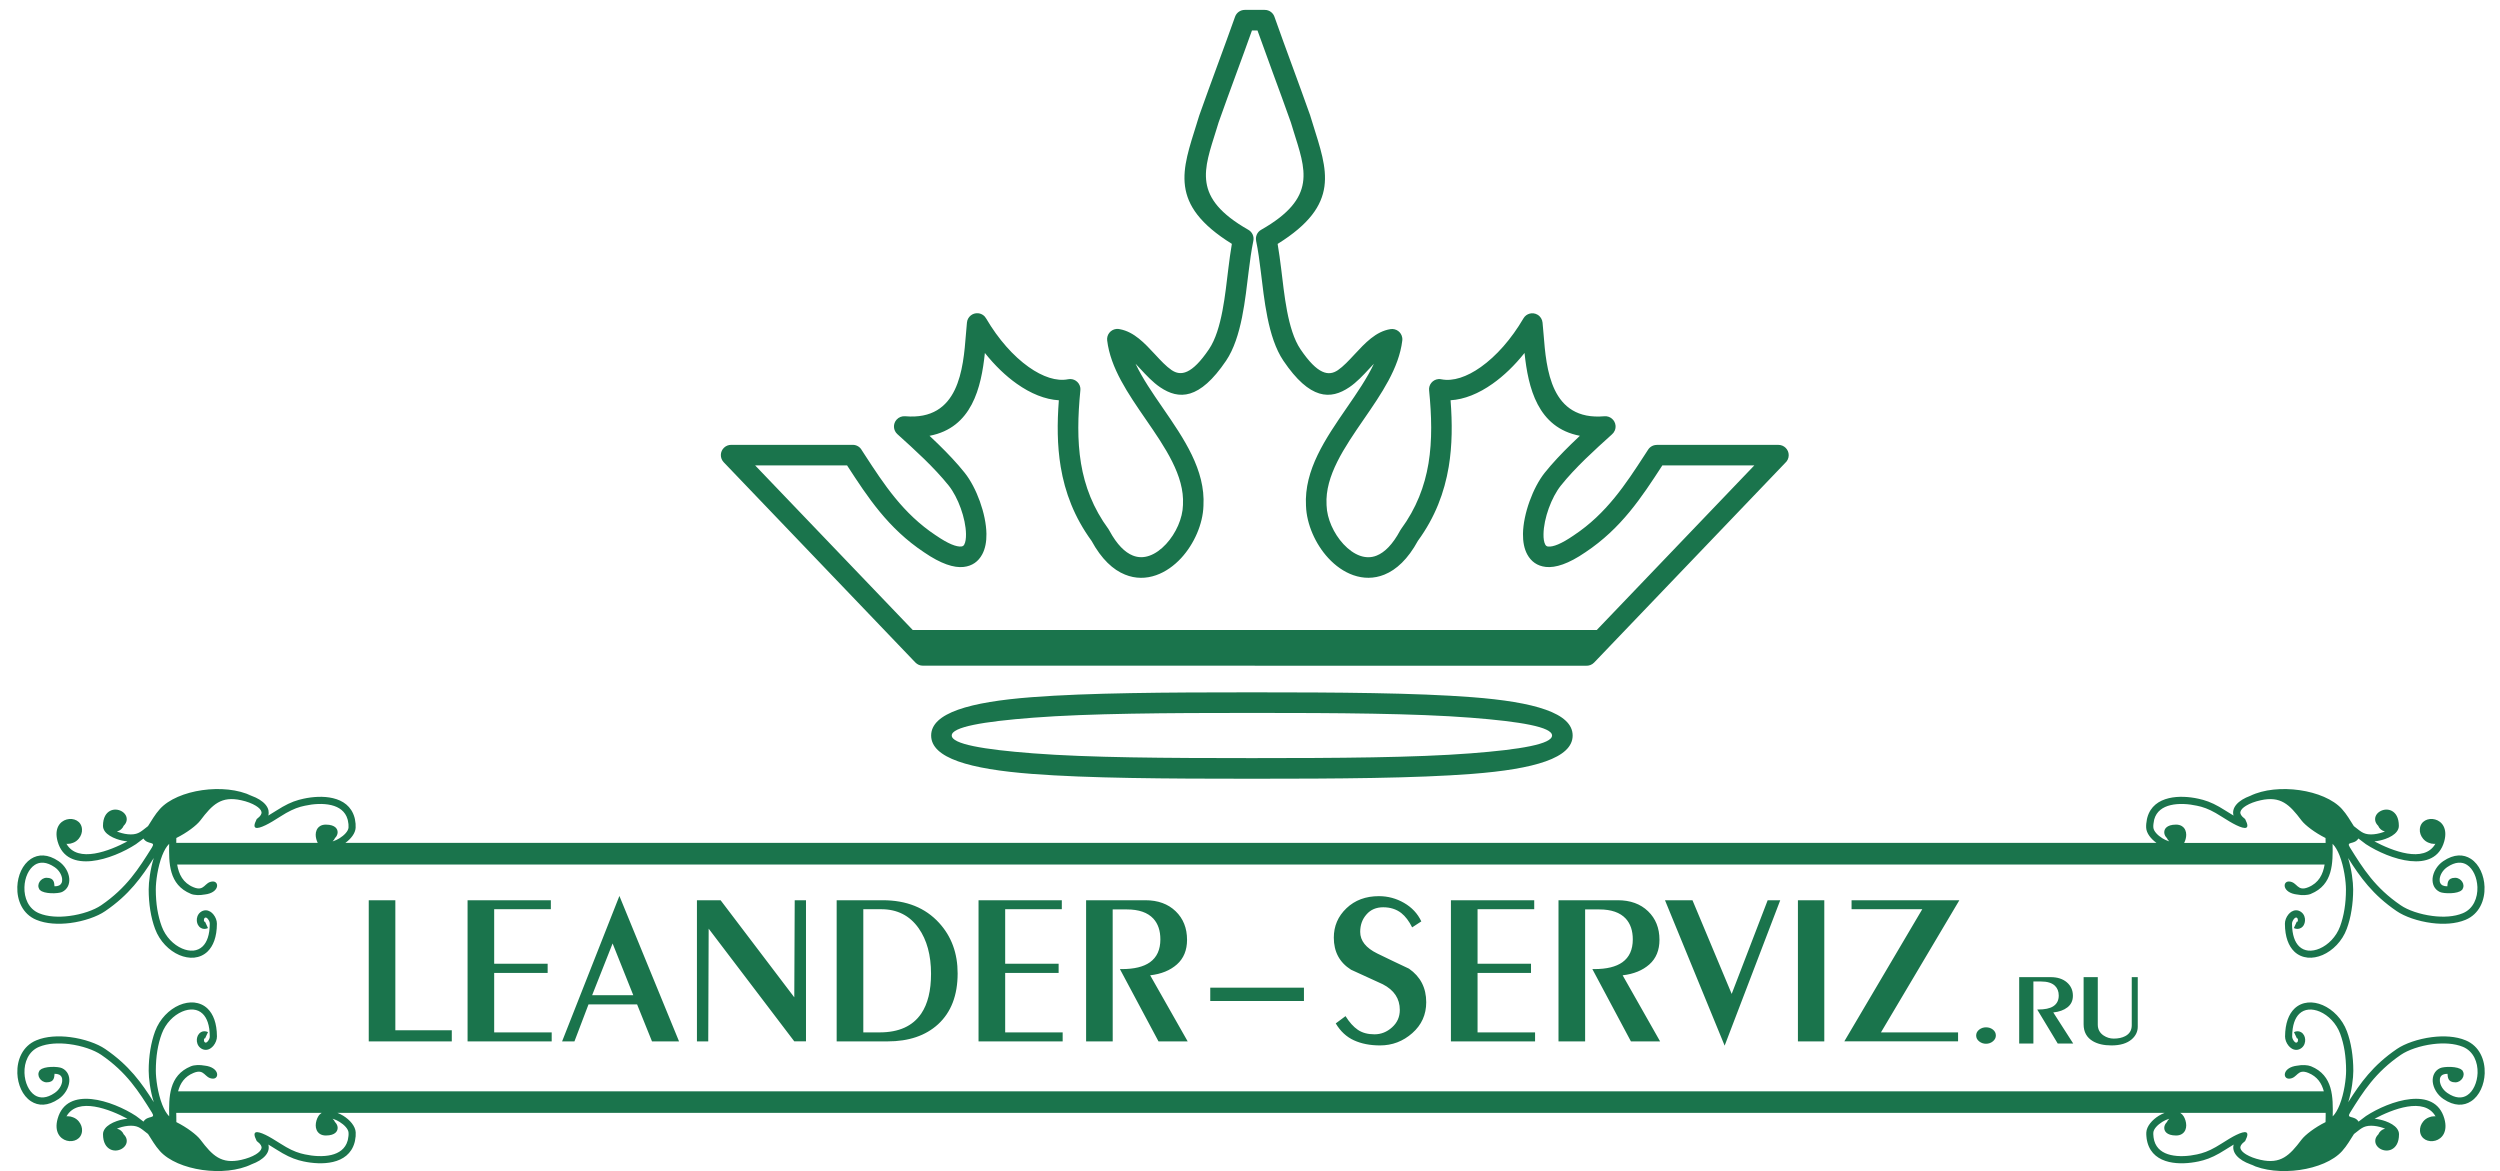 <?xml version="1.0" encoding="utf-8"?>
<!-- Generator: Adobe Illustrator 16.0.3, SVG Export Plug-In . SVG Version: 6.00 Build 0)  -->
<!DOCTYPE svg PUBLIC "-//W3C//DTD SVG 1.1//EN" "http://www.w3.org/Graphics/SVG/1.1/DTD/svg11.dtd">
<svg version="1.1" id="Layer_1" xmlns="http://www.w3.org/2000/svg" xmlns:xlink="http://www.w3.org/1999/xlink" x="0px" y="0px"
	 width="252.667px" height="118.357px" viewBox="0 0 252.667 118.357" enable-background="new 0 0 252.667 118.357"
	 xml:space="preserve">
<path fill="#1A744C" d="M24.954,80.278c0.161,0.047,0.317,0.098,0.466,0.151C25.263,80.364,25.108,80.315,24.954,80.278
	 M24.954,117.823c0.161-0.049,0.317-0.098,0.466-0.148C25.263,117.737,25.108,117.788,24.954,117.823z M227.905,80.278
	c-0.161,0.047-0.315,0.098-0.465,0.151C227.597,80.364,227.75,80.315,227.905,80.278z M227.905,117.823
	c-0.161-0.049-0.315-0.098-0.465-0.148C227.597,117.737,227.75,117.788,227.905,117.823z M220.746,85.19h14.297l-0.008-0.495
	c-1.067-0.53-2.055-1.281-2.431-1.777c-1.217-1.619-2.108-2.487-4.128-2.038c-0.582,0.127-1.09,0.32-1.467,0.55h-0.002
	c-0.325,0.198-0.533,0.413-0.577,0.625c-0.041,0.19,0.078,0.417,0.41,0.667l0.063,0.049l0.037,0.079
	c0.485,0.965,0.017,1.002-0.926,0.548c-0.396-0.188-0.958-0.529-1.505-0.879c-0.396-0.254-0.755-0.459-1.089-0.621
	c-0.331-0.157-0.644-0.276-0.948-0.362c-0.131-0.032-0.272-0.069-0.436-0.104c-0.836-0.183-1.829-0.259-2.664-0.059
	c-0.778,0.186-1.422,0.616-1.649,1.437c-0.012,0.038-0.02,0.084-0.027,0.134c-0.029,0.128-0.047,0.246-0.059,0.355h0.002
	c-0.015,0.117-0.017,0.231-0.008,0.328c0.02,0.366,0.424,0.793,0.918,1.098c0.196,0.121,0.404,0.219,0.607,0.281l0.084,0.029
	c-0.101-0.092-0.184-0.204-0.236-0.329c-0.051-0.05-0.092-0.101-0.128-0.151c-0.095-0.141-0.143-0.295-0.143-0.447v-0.002
	c0.003-0.174,0.064-0.335,0.202-0.469l0.003-0.002c0.183-0.175,0.501-0.295,0.987-0.295c0.24,0,0.434,0.058,0.587,0.15v0.004
	c0.166,0.1,0.278,0.238,0.348,0.403c0.063,0.149,0.093,0.309,0.093,0.468C220.955,84.654,220.866,84.962,220.746,85.19z
	 M32.114,85.19c-0.119-0.229-0.208-0.537-0.208-0.824c0-0.159,0.027-0.319,0.093-0.469c0.07-0.164,0.183-0.304,0.346-0.404v-0.004
	c0.153-0.094,0.347-0.148,0.588-0.148c0.484,0,0.804,0.12,0.986,0.294l0.002,0.002c0.135,0.134,0.2,0.294,0.203,0.469v0.002
	c0,0.151-0.051,0.305-0.146,0.447c-0.036,0.051-0.078,0.102-0.126,0.151c-0.054,0.127-0.136,0.239-0.239,0.327l0.085-0.023
	c0.202-0.066,0.409-0.164,0.609-0.285c0.494-0.306,0.899-0.731,0.918-1.098c0.006-0.097,0.003-0.209-0.006-0.329l0,0
	c-0.007-0.106-0.027-0.227-0.056-0.354c-0.012-0.05-0.022-0.094-0.033-0.134c-0.229-0.82-0.873-1.251-1.647-1.438
	c-0.838-0.199-1.833-0.127-2.668,0.06c-0.16,0.034-0.306,0.069-0.434,0.104c-0.306,0.085-0.618,0.204-0.946,0.363
	c-0.336,0.162-0.696,0.363-1.091,0.619c-0.546,0.352-1.107,0.694-1.502,0.88c-0.943,0.454-1.413,0.417-0.928-0.549l0.038-0.079
	l0.065-0.049c0.331-0.25,0.45-0.475,0.409-0.666c-0.044-0.213-0.256-0.428-0.578-0.624l0,0c-0.378-0.231-0.888-0.428-1.469-0.552
	c-2.016-0.448-2.907,0.419-4.127,2.038c-0.375,0.499-1.363,1.25-2.431,1.777l-0.005,0.495h14.294l0,0H32.114z M32.507,112.476
	H17.812l0.007,0.366l0.005,0.566c1.068,0.532,2.057,1.281,2.431,1.776c1.22,1.62,2.111,2.489,4.127,2.04
	c0.58-0.131,1.092-0.321,1.468-0.552l0,0c0.323-0.197,0.535-0.413,0.579-0.624c0.041-0.19-0.078-0.417-0.409-0.666l-0.065-0.052
	l-0.039-0.075c-0.485-0.969-0.015-1.004,0.928-0.552c0.394,0.189,0.956,0.533,1.502,0.881c0.397,0.256,0.758,0.458,1.091,0.621
	c0.331,0.157,0.641,0.276,0.946,0.36c0.128,0.036,0.273,0.071,0.433,0.106c0.836,0.18,1.83,0.256,2.668,0.057
	c0.774-0.184,1.418-0.616,1.647-1.435c0.01-0.037,0.02-0.083,0.033-0.136c0.026-0.123,0.046-0.24,0.056-0.354l0,0
	c0.012-0.118,0.014-0.229,0.005-0.329c-0.019-0.367-0.424-0.792-0.918-1.095c-0.201-0.123-0.408-0.222-0.609-0.285l-0.085-0.022
	c0.104,0.086,0.185,0.199,0.24,0.323c0.047,0.052,0.089,0.102,0.126,0.155c0.096,0.139,0.146,0.292,0.146,0.443l0,0
	c-0.002,0.179-0.068,0.341-0.203,0.473l-0.002,0.002c-0.181,0.176-0.503,0.294-0.987,0.294c-0.24,0-0.434-0.057-0.587-0.15l0,0
	c-0.164-0.103-0.277-0.244-0.346-0.405c-0.064-0.149-0.092-0.308-0.092-0.468c0-0.327,0.115-0.684,0.258-0.912l0,0
	C32.257,112.676,32.372,112.562,32.507,112.476z M235.048,112.476h-14.693c0.134,0.086,0.248,0.2,0.341,0.349l0,0
	c0.144,0.23,0.259,0.586,0.259,0.912c0,0.161-0.027,0.32-0.091,0.47c-0.069,0.164-0.186,0.304-0.349,0.405l0,0
	c-0.154,0.095-0.347,0.15-0.588,0.15c-0.485,0-0.805-0.118-0.987-0.293l-0.003-0.002c-0.136-0.133-0.2-0.294-0.202-0.471l0,0
	c0-0.152,0.05-0.306,0.146-0.447c0.033-0.056,0.075-0.102,0.126-0.153c0.052-0.125,0.133-0.237,0.234-0.323l-0.084,0.021
	c-0.201,0.063-0.409,0.163-0.611,0.285c-0.492,0.304-0.896,0.73-0.916,1.098c-0.008,0.098-0.004,0.208,0.012,0.326h-0.002
	c0.009,0.111,0.023,0.23,0.054,0.355c0.013,0.054,0.021,0.097,0.03,0.134c0.229,0.821,0.875,1.254,1.65,1.436
	c0.835,0.2,1.828,0.127,2.666-0.055c0.162-0.036,0.304-0.07,0.433-0.108c0.305-0.085,0.619-0.202,0.948-0.361
	c0.335-0.163,0.694-0.364,1.092-0.62c0.548-0.35,1.107-0.694,1.502-0.881c0.94-0.452,1.412-0.416,0.926,0.551l-0.035,0.077
	l-0.064,0.049c-0.33,0.251-0.451,0.475-0.41,0.668c0.045,0.21,0.255,0.428,0.578,0.626h0.002c0.375,0.229,0.885,0.423,1.466,0.55
	c2.019,0.448,2.91-0.419,4.129-2.04c0.375-0.497,1.362-1.248,2.429-1.775l0.012-0.567L235.048,112.476z M17.999,110.295h216.862
	c-0.211-0.804-0.654-1.49-1.563-1.86c0,0,0,0-0.001,0c-1.137-0.466-1.08,0.541-1.928,0.582c-0.699,0.033-0.701-1.143,0.813-1.317
	v0.002c0.485-0.097,1.042-0.074,1.388,0.065l0,0c2.254,0.922,2.224,3.144,2.191,5.063c0.28-0.279,0.511-0.7,0.703-1.179
	c0.46-1.164,0.649-2.649,0.649-3.434c0-0.725-0.055-1.393-0.149-2c-0.102-0.632-0.257-1.217-0.449-1.742
	c-0.393-1.057-1.2-1.862-2.055-2.231c-0.388-0.167-0.784-0.242-1.146-0.206c-0.348,0.032-0.667,0.169-0.931,0.422l0,0
	c-0.431,0.417-0.715,1.153-0.722,2.29c0,0.149,0.073,0.336,0.191,0.477c0.04,0.054,0.09,0.097,0.134,0.124h0.002
	c0.03,0.021,0.063,0.029,0.086,0.029c0.024,0,0.06-0.017,0.097-0.043c0.065-0.056,0.09-0.155,0.082-0.252h0.002
	c-0.005-0.042-0.017-0.081-0.029-0.112c-0.01-0.018-0.019-0.025-0.021-0.028c-0.004-0.004-0.02,0.003-0.055,0.018l-0.307-0.652
	c0.28-0.132,0.526-0.104,0.722,0.013c0.129,0.076,0.23,0.188,0.299,0.318c0.061,0.111,0.1,0.248,0.108,0.385l0.003,0.002
	c0.025,0.308-0.078,0.654-0.351,0.873c-0.176,0.144-0.363,0.206-0.551,0.206c-0.161-0.002-0.318-0.049-0.453-0.134l0,0
	c-0.124-0.074-0.233-0.175-0.325-0.288c-0.217-0.262-0.354-0.622-0.353-0.934c0.013-1.348,0.381-2.261,0.943-2.808l0,0
	c0.385-0.373,0.855-0.572,1.362-0.621c0.488-0.045,1.003,0.05,1.499,0.262c1.021,0.439,1.982,1.394,2.448,2.646
	c0.21,0.564,0.374,1.189,0.483,1.878c0.104,0.659,0.164,1.362,0.164,2.115c0,0.73-0.154,2.021-0.514,3.17
	c1.223-1.935,2.481-3.716,4.916-5.376c0.8-0.548,2.143-1.021,3.537-1.198c1.19-0.151,2.426-0.092,3.421,0.325
	c1.391,0.578,1.964,1.982,1.919,3.331v0.003c-0.02,0.57-0.152,1.133-0.379,1.619c-0.233,0.503-0.573,0.93-1,1.204
	c-0.734,0.48-1.698,0.516-2.805-0.237c-0.629-0.43-1.009-1.112-1.068-1.728c-0.023-0.282,0.018-0.557,0.133-0.793
	c0.12-0.249,0.32-0.456,0.601-0.586c0.393-0.185,1.833-0.218,2.222,0.195l0.052,0.021l-0.009,0.026
	c0.36,0.48-0.108,1.189-0.707,1.189c-0.81,0-0.763-0.567-0.799-0.862c-0.186-0.002-0.336,0.024-0.454,0.08
	c-0.123,0.058-0.207,0.143-0.257,0.247c-0.059,0.116-0.076,0.26-0.061,0.415c0.039,0.419,0.31,0.889,0.757,1.193
	c0.817,0.564,1.504,0.557,2.001,0.232c0.314-0.2,0.561-0.52,0.741-0.906c0.187-0.398,0.295-0.867,0.313-1.342
	c0.036-1.077-0.403-2.195-1.475-2.644c-0.869-0.36-1.979-0.413-3.054-0.275c-1.28,0.162-2.504,0.589-3.222,1.078
	c-2.588,1.771-3.805,3.712-5.136,5.846c-0.418,0.671,0.444,0.234,0.857,0.909l0.523-0.397l0.161-0.12l0.065-0.05
	c2.369-1.55,6.979-3.105,7.926,0.275c0.727,2.597-2.352,2.899-2.466,1.234c-0.013-0.163,0.015-0.336,0.067-0.502
	c0.058-0.158,0.142-0.317,0.258-0.456c0.15-0.183,0.348-0.335,0.586-0.419c0.158-0.069,0.331-0.107,0.518-0.107
	c0.047,0,0.097,0.001,0.141,0.005c-1.139-2.001-4.398-0.696-6.159,0.243c0.36,0.033,0.745,0.121,1.097,0.245
	c0.49,0.175,0.93,0.43,1.163,0.744v0.001c0.135,0.179,0.208,0.369,0.208,0.578c0,0.851-0.323,1.314-0.731,1.523
	c-0.373,0.191-0.81,0.143-1.134-0.034c-0.362-0.197-0.598-0.559-0.521-0.965c0.031-0.173,0.128-0.348,0.295-0.512
	c0.118-0.285,0.372-0.507,0.683-0.575c-0.064-0.026-0.134-0.056-0.202-0.08c-0.395-0.139-0.834-0.219-1.207-0.219
	c-0.823,0-1.084,0.354-1.734,0.837c-0.366,0.566-0.704,1.177-1.202,1.73c-1.781,1.976-6.541,2.657-9.263,1.331
	c-0.304-0.11-0.573-0.238-0.805-0.381l0,0c-0.49-0.304-0.818-0.677-0.906-1.093c-0.038-0.174-0.034-0.349,0.018-0.522
	c-0.263,0.154-0.551,0.336-0.838,0.519c-0.42,0.27-0.803,0.488-1.168,0.662c-0.375,0.181-0.72,0.31-1.067,0.408
	c-0.159,0.045-0.318,0.082-0.473,0.117c-0.923,0.198-2.033,0.278-2.986,0.054c-1.018-0.239-1.863-0.823-2.177-1.946
	c-0.02-0.065-0.03-0.125-0.043-0.177c-0.031-0.143-0.056-0.292-0.065-0.441h-0.001c-0.015-0.146-0.018-0.286-0.011-0.428
	c0.034-0.62,0.589-1.263,1.26-1.677c0.188-0.113,0.385-0.215,0.587-0.291H34.104c0.201,0.076,0.398,0.178,0.585,0.291
	c0.673,0.414,1.228,1.055,1.261,1.677c0.006,0.14,0.002,0.282-0.006,0.428H35.94c-0.016,0.147-0.035,0.299-0.065,0.441
	c-0.013,0.053-0.026,0.11-0.044,0.177c-0.315,1.123-1.158,1.707-2.175,1.946c-0.957,0.225-2.063,0.145-2.989-0.054
	c-0.152-0.035-0.313-0.072-0.471-0.117c-0.345-0.099-0.694-0.229-1.066-0.408c-0.363-0.174-0.748-0.393-1.17-0.662
	c-0.289-0.184-0.576-0.364-0.84-0.519c0.048,0.174,0.053,0.349,0.018,0.522c-0.088,0.416-0.417,0.789-0.907,1.093l0,0
	c-0.231,0.143-0.502,0.27-0.802,0.381c-2.724,1.327-7.482,0.645-9.263-1.331c-0.499-0.552-0.835-1.164-1.203-1.73
	c-0.651-0.485-0.907-0.837-1.734-0.837c-0.371,0-0.814,0.08-1.208,0.219c-0.066,0.024-0.136,0.054-0.2,0.08
	c0.309,0.066,0.563,0.287,0.682,0.575c0.17,0.164,0.261,0.339,0.294,0.512c0.078,0.404-0.159,0.768-0.52,0.965
	c-0.324,0.179-0.761,0.226-1.136,0.034c-0.405-0.209-0.731-0.673-0.731-1.523c0-0.209,0.075-0.399,0.209-0.578v-0.001
	c0.236-0.313,0.673-0.57,1.164-0.744c0.352-0.124,0.737-0.211,1.097-0.245c-1.762-0.937-5.022-2.244-6.16-0.243
	c0.047-0.004,0.095-0.005,0.141-0.005c0.187,0,0.362,0.038,0.521,0.107c0.235,0.084,0.433,0.232,0.585,0.419
	c0.112,0.14,0.2,0.298,0.256,0.456c0.057,0.167,0.081,0.339,0.069,0.502c-0.116,1.665-3.194,1.362-2.467-1.234
	c0.946-3.381,5.556-1.823,7.929-0.275l0.063,0.05l0.163,0.12l0.52,0.397c0.416-0.673,1.279-0.236,0.858-0.909
	c-1.333-2.134-2.546-4.074-5.134-5.846c-0.721-0.489-1.941-0.916-3.223-1.078c-1.077-0.138-2.187-0.085-3.052,0.275
	c-1.075,0.448-1.514,1.566-1.475,2.644c0.015,0.475,0.124,0.943,0.31,1.342c0.18,0.387,0.431,0.706,0.737,0.906
	c0.502,0.324,1.187,0.332,2.006-0.232c0.449-0.305,0.719-0.776,0.758-1.193c0.015-0.154-0.003-0.299-0.061-0.415
	c-0.051-0.104-0.136-0.189-0.255-0.247c-0.12-0.056-0.271-0.082-0.456-0.08c-0.035,0.296,0.009,0.862-0.799,0.862
	c-0.6,0-1.068-0.707-0.707-1.189l-0.011-0.026l0.053-0.021c0.39-0.413,1.829-0.38,2.22-0.195c0.283,0.13,0.48,0.338,0.603,0.586
	c0.114,0.234,0.157,0.511,0.129,0.793c-0.058,0.615-0.438,1.296-1.066,1.728c-1.105,0.753-2.071,0.718-2.804,0.237
	c-0.425-0.276-0.767-0.703-1-1.204c-0.227-0.487-0.358-1.049-0.378-1.619v-0.003c-0.047-1.349,0.523-2.752,1.917-3.331
	c0.993-0.417,2.231-0.477,3.421-0.325c1.394,0.177,2.736,0.65,3.539,1.198c2.431,1.66,3.688,3.44,4.912,5.376
	c-0.362-1.149-0.515-2.439-0.515-3.17c0-0.752,0.059-1.458,0.165-2.115c0.113-0.688,0.275-1.313,0.483-1.878
	c0.463-1.251,1.425-2.207,2.446-2.646c0.499-0.213,1.013-0.305,1.504-0.262c0.503,0.054,0.977,0.248,1.36,0.621l0,0
	c0.563,0.547,0.933,1.46,0.941,2.808c0.003,0.312-0.138,0.672-0.352,0.934c-0.093,0.113-0.202,0.214-0.325,0.288l0,0
	c-0.136,0.085-0.292,0.133-0.452,0.134c-0.188,0-0.379-0.061-0.555-0.206c-0.269-0.219-0.375-0.563-0.348-0.873v-0.002
	c0.016-0.137,0.053-0.271,0.112-0.385c0.069-0.131,0.17-0.242,0.292-0.318c0.201-0.115,0.447-0.141,0.724-0.013l-0.303,0.651
	c-0.035-0.015-0.05-0.019-0.055-0.019c-0.004,0.004-0.013,0.016-0.023,0.03c-0.016,0.03-0.025,0.069-0.03,0.112h0.001
	c-0.009,0.097,0.014,0.196,0.081,0.25c0.041,0.028,0.073,0.045,0.097,0.045c0.023,0,0.054-0.009,0.085-0.029h0.003
	c0.042-0.027,0.091-0.07,0.135-0.125c0.114-0.14,0.191-0.324,0.188-0.476c-0.004-1.137-0.29-1.873-0.721-2.29l0,0
	c-0.261-0.255-0.585-0.392-0.928-0.424c-0.363-0.034-0.758,0.039-1.148,0.207c-0.857,0.37-1.663,1.174-2.054,2.23
	c-0.198,0.526-0.349,1.11-0.452,1.742c-0.098,0.608-0.15,1.275-0.15,2.002c0,0.784,0.19,2.266,0.649,3.433
	c0.191,0.481,0.424,0.902,0.701,1.178c-0.032-1.917-0.058-4.139,2.195-5.061l0,0c0.347-0.142,0.904-0.164,1.391-0.066v-0.002
	c1.511,0.174,1.511,1.352,0.813,1.317c-0.851-0.04-0.792-1.047-1.93-0.581c0,0,0,0,0,0
	C18.654,108.805,18.209,109.491,17.999,110.295z M104.417,76.138c5.631,0.437,13.46,0.482,22.107,0.482
	c8.649,0,16.476-0.046,22.11-0.482c5.084-0.389,8.227-0.94,8.227-1.804c0-0.857-3.143-1.406-8.227-1.8
	c-5.635-0.437-13.46-0.482-22.11-0.482c-8.647,0-16.476,0.048-22.107,0.482c-5.082,0.392-8.227,0.94-8.227,1.8
	C96.189,75.197,99.335,75.75,104.417,76.138z M126.525,78.705c-8.677,0-16.538-0.047-22.262-0.491
	c-6.274-0.484-10.155-1.599-10.155-3.878c0-2.276,3.882-3.391,10.155-3.873c5.724-0.442,13.583-0.491,22.262-0.491
	s16.539,0.049,22.266,0.491c6.273,0.482,10.152,1.597,10.152,3.873c0,2.279-3.881,3.394-10.152,3.878
	C143.064,78.658,135.203,78.705,126.525,78.705z M145.673,38.331l0.008,0.001 M92.248,63.672h69.132l15.923-16.635h-9.297
	l-0.039,0.063c-2.046,3.143-4.09,6.29-7.741,8.719h-0.001c-1.708,1.173-3.015,1.584-3.987,1.48
	c-0.885-0.097-1.496-0.558-1.882-1.264c-0.312-0.572-0.444-1.296-0.433-2.084c0.027-2.004,1.007-4.679,2.198-6.171
	c0.78-0.977,1.704-1.947,2.655-2.877c0.303-0.297,0.602-0.581,0.899-0.86c-4.285-0.81-5.227-4.875-5.595-8.371
	c-1.002,1.26-2.105,2.32-3.229,3.112c-1.403,0.995-2.86,1.587-4.246,1.668c0.178,2.306,0.176,4.545-0.187,6.726
	c-0.435,2.59-1.368,5.087-3.114,7.48c-1.01,1.855-2.182,2.928-3.382,3.414c-1.071,0.435-2.146,0.407-3.144,0.059
	c-0.941-0.329-1.811-0.948-2.533-1.732c-1.307-1.416-2.189-3.427-2.25-5.261l-0.002-0.023c-0.202-3.622,1.976-6.79,4.121-9.904
	c1.032-1.498,2.056-2.983,2.743-4.448c-0.147,0.154-0.297,0.315-0.446,0.476c-0.648,0.698-1.294,1.395-2.035,1.896
	c-1.892,1.279-3.977,1.299-6.666-2.678c-1.596-2.36-1.94-6.3-2.284-9.02c-0.128-1.044-0.261-2.081-0.474-3.098h0.003
	c-0.09-0.43,0.1-0.885,0.502-1.113c5.709-3.25,4.491-6.067,3.246-10.077l-0.012-0.042l-0.224-0.726l-0.006-0.019
	c-0.564-1.6-1.185-3.285-1.805-4.971c-0.524-1.435-1.051-2.869-1.565-4.311h-0.559c-0.513,1.442-1.039,2.876-1.567,4.311
	c-0.617,1.686-1.238,3.372-1.802,4.971l0,0l-0.229,0.745l0,0c-1.246,4.02-2.495,6.848,3.218,10.11
	c0.392,0.214,0.617,0.665,0.52,1.122c-0.211,1.018-0.345,2.056-0.474,3.098c-0.343,2.721-0.689,6.662-2.282,9.02
	c-2.69,3.976-4.774,3.957-6.667,2.678c-0.74-0.501-1.39-1.201-2.035-1.896c-0.15-0.161-0.298-0.32-0.447-0.479
	c0.688,1.47,1.712,2.954,2.743,4.452c2.144,3.113,4.325,6.282,4.12,9.904l0,0c-0.054,1.84-0.94,3.86-2.251,5.285
	c-0.726,0.785-1.591,1.401-2.533,1.731c-1.001,0.352-2.075,0.377-3.145-0.061c-1.201-0.481-2.371-1.554-3.381-3.409
	c-1.744-2.397-2.685-4.889-3.118-7.482c-0.363-2.182-0.363-4.42-0.187-6.726c-1.387-0.081-2.844-0.674-4.248-1.668
	c-1.125-0.793-2.223-1.852-3.228-3.113c-0.365,3.495-1.307,7.563-5.594,8.372c0.298,0.279,0.599,0.564,0.899,0.859
	c0.951,0.929,1.875,1.899,2.652,2.876c1.194,1.493,2.173,4.168,2.2,6.171c0.013,0.789-0.12,1.514-0.432,2.084
	c-0.383,0.708-0.997,1.168-1.88,1.264c-0.973,0.106-2.278-0.306-3.988-1.479c-3.651-2.426-5.698-5.576-7.743-8.72l-0.039-0.063
	H76.32L92.248,63.672z M126.814,67.278H93.267c-0.293,0-0.558-0.123-0.746-0.317h-0.002L73.144,46.718
	c-0.399-0.416-0.384-1.073,0.029-1.469c0.203-0.194,0.459-0.289,0.719-0.289v-0.002h12.292c0.398,0,0.743,0.22,0.918,0.548
	l0.301,0.463c1.929,2.966,3.859,5.936,7.161,8.127l0.014,0.007l0,0c1.259,0.866,2.093,1.184,2.594,1.128
	c0.131-0.015,0.223-0.084,0.28-0.19c0.133-0.241,0.185-0.618,0.179-1.069c-0.024-1.584-0.802-3.712-1.75-4.901
	c-0.728-0.908-1.587-1.813-2.475-2.682c-0.881-0.857-1.834-1.723-2.712-2.513c-0.426-0.383-0.459-1.043-0.076-1.467
	c0.226-0.252,0.549-0.366,0.86-0.34v-0.002c5.453,0.477,5.871-4.811,6.146-8.283c0.029-0.374,0.058-0.732,0.104-1.192
	c0.057-0.572,0.564-0.988,1.136-0.933c0.356,0.037,0.654,0.248,0.813,0.543c1.227,2.089,2.743,3.793,4.292,4.89
	c1.409,0.997,2.813,1.472,3.984,1.236c0.56-0.114,1.108,0.247,1.224,0.808c0.021,0.112,0.026,0.23,0.011,0.338
	c-0.25,2.559-0.321,5.018,0.067,7.36c0.385,2.307,1.221,4.521,2.779,6.642c0.04,0.056,0.075,0.114,0.102,0.174
	c0.758,1.399,1.562,2.176,2.35,2.493c0.567,0.23,1.139,0.213,1.68,0.022c0.602-0.21,1.179-0.632,1.687-1.18
	c1.002-1.085,1.677-2.601,1.708-3.95l0.002-0.039h-0.002c0.162-2.919-1.813-5.79-3.756-8.612c-1.794-2.604-3.565-5.177-3.905-7.98
	c-0.067-0.572,0.339-1.088,0.911-1.157c0.132-0.017,0.26-0.004,0.381,0.025c1.432,0.271,2.49,1.406,3.546,2.545
	c0.564,0.61,1.128,1.217,1.676,1.587c0.917,0.618,2.03,0.47,3.778-2.115c1.326-1.962,1.642-5.645,1.95-8.108
	c0.108-0.856,0.215-1.709,0.36-2.536c-6.446-4.007-4.998-7.486-3.55-12.155l0.003-0.003h-0.003l0.241-0.774l0.016-0.044
	l-0.002-0.002c0.592-1.674,1.2-3.333,1.81-4.997c0.619-1.687,1.24-3.376,1.807-4.976c0.15-0.428,0.552-0.695,0.98-0.695l0,0h2.024
	c0.476,0,0.879,0.323,1.002,0.761c0.558,1.584,1.168,3.247,1.78,4.914c0.611,1.663,1.216,3.323,1.811,4.998
	c0.013,0.037,0.023,0.076,0.032,0.111l0.22,0.708l0.017,0.053c1.442,4.655,2.859,8.114-3.562,12.106
	c0.146,0.829,0.25,1.682,0.361,2.537c0.309,2.463,0.621,6.146,1.948,8.11c1.747,2.583,2.863,2.733,3.777,2.115
	c0.549-0.372,1.115-0.98,1.68-1.589c1.081-1.162,2.159-2.328,3.643-2.561c0.566-0.087,1.098,0.301,1.184,0.865
	c0.017,0.096,0.021,0.19,0.005,0.281l0.002,0.001c-0.338,2.806-2.107,5.377-3.902,7.981c-1.94,2.823-3.917,5.692-3.754,8.612
	c0,0.026,0.003,0.058,0.003,0.085c0.044,1.339,0.713,2.832,1.704,3.904c0.507,0.547,1.084,0.969,1.685,1.179
	c0.542,0.189,1.116,0.208,1.679-0.022c0.797-0.32,1.61-1.112,2.374-2.54c0.022-0.044,0.054-0.084,0.08-0.123l-0.001-0.002
	c1.557-2.121,2.392-4.336,2.779-6.643c0.389-2.354,0.317-4.821,0.062-7.391c-0.059-0.57,0.359-1.079,0.93-1.135
	c0.108-0.011,0.215-0.003,0.315,0.02c1.168,0.233,2.575-0.24,3.979-1.237c1.558-1.101,3.081-2.819,4.313-4.923
	c0.288-0.495,0.924-0.659,1.419-0.37c0.296,0.172,0.477,0.475,0.508,0.792l0,0c0.047,0.46,0.076,0.818,0.106,1.192
	c0.276,3.474,0.696,8.759,6.147,8.281c0.571-0.048,1.079,0.376,1.127,0.951c0.028,0.359-0.126,0.689-0.386,0.901
	c-0.864,0.779-1.803,1.628-2.67,2.473c-0.887,0.868-1.747,1.772-2.471,2.68c-0.952,1.191-1.73,3.317-1.754,4.902
	c-0.009,0.454,0.047,0.828,0.18,1.069c0.058,0.106,0.149,0.177,0.276,0.191c0.507,0.056,1.339-0.263,2.599-1.128l0.012-0.009
	c3.305-2.193,5.233-5.161,7.161-8.126l0.349-0.537c0.198-0.303,0.532-0.47,0.871-0.47v-0.005h12.291
	c0.577,0,1.043,0.465,1.043,1.041c0,0.31-0.135,0.588-0.352,0.779l-19.317,20.184c-0.22,0.226-0.517,0.332-0.812,0.317h-33.488
	V67.28h-0.002v-0.002H126.814z M45.663,105.248h-8.395V90.984h2.688v13.141h5.705v1.123H45.663z M55.758,105.248h-8.502V90.984
	h8.416v0.907h-5.727v5.514h5.404v0.928h-5.404v6.007h5.813V105.248L55.758,105.248z M68.628,105.248h-2.733l-1.506-3.737h-4.91
	l-1.421,3.737h-1.248l5.791-14.698L68.628,105.248z M64.002,100.579l-2.088-5.228l-2.067,5.228H64.002z M71.58,105.248h-1.143
	V90.984h2.392l7.447,9.813l0.043-9.813h1.14v14.262h-1.183l-8.654-11.389L71.58,105.248z M84.559,105.248V90.984h4.649
	c2.414,0,4.312,0.763,5.705,2.29c1.25,1.368,1.872,3.068,1.872,5.102c0,2.219-0.66,3.933-1.978,5.145
	c-1.265,1.154-2.965,1.729-5.104,1.729h-5.145L84.559,105.248L84.559,105.248z M87.252,91.892v12.448h1.657
	c1.938,0,3.334-0.632,4.198-1.901c0.661-0.977,0.99-2.318,0.99-4.021c0-1.886-0.419-3.418-1.25-4.603
	c-0.903-1.284-2.167-1.924-3.79-1.924H87.252z M107.399,105.248h-8.501V90.984h8.416v0.907h-5.724v5.514h5.402v0.928h-5.402v6.007
	h5.81V105.248L107.399,105.248z M112.458,105.248h-2.689V90.984h5.983c1.277,0,2.299,0.372,3.067,1.113
	c0.768,0.74,1.152,1.703,1.152,2.887c0,1.049-0.341,1.882-1.025,2.487c-0.681,0.604-1.58,0.971-2.702,1.1l3.79,6.677h-2.949
	l-3.898-7.305h0.193c1.25,0,2.196-0.23,2.842-0.691c0.704-0.504,1.053-1.276,1.053-2.313c0-0.879-0.233-1.576-0.708-2.096
	c-0.576-0.619-1.464-0.93-2.67-0.93h-1.442L112.458,105.248L112.458,105.248z M122.317,101.165v-1.343h9.469v1.343H122.317z
	 M134.999,103.433l0.989-0.736c0.387,0.619,0.799,1.08,1.247,1.385c0.445,0.302,1.006,0.453,1.682,0.453
	c0.658,0,1.252-0.233,1.774-0.705c0.523-0.468,0.783-1.053,0.783-1.76c0-1.138-0.571-2.002-1.721-2.595
	c-1.078-0.49-2.146-0.978-3.21-1.47c-1.163-0.735-1.739-1.813-1.739-3.241c0-1.166,0.423-2.155,1.278-2.972
	c0.855-0.814,1.947-1.221,3.282-1.221c0.905,0,1.751,0.228,2.537,0.681c0.791,0.455,1.373,1.077,1.747,1.87l-0.926,0.604
	c-0.316-0.633-0.681-1.116-1.098-1.448c-0.503-0.389-1.112-0.583-1.829-0.583c-0.703,0-1.268,0.239-1.688,0.724
	c-0.427,0.482-0.636,1.069-0.636,1.763c0,0.893,0.576,1.62,1.724,2.183c1.061,0.519,2.131,1.03,3.208,1.535
	c1.161,0.807,1.741,1.938,1.741,3.394c0,1.255-0.47,2.293-1.407,3.121c-0.941,0.83-2.026,1.242-3.262,1.242
	c-1.008,0-1.886-0.172-2.638-0.517C136.083,104.796,135.47,104.227,134.999,103.433z M155.146,105.248h-8.506V90.984h8.419v0.907
	h-5.727v5.514h5.402v0.928h-5.402v6.007h5.812v0.906h0.002V105.248z M160.203,105.248h-2.69V90.984h5.983
	c1.279,0,2.3,0.372,3.068,1.113c0.769,0.74,1.153,1.703,1.153,2.887c0,1.049-0.342,1.882-1.022,2.487
	c-0.683,0.604-1.582,0.971-2.7,1.1l3.785,6.677h-2.949l-3.896-7.305h0.194c1.248,0,2.193-0.23,2.84-0.691
	c0.704-0.504,1.052-1.276,1.052-2.313c0-0.879-0.235-1.576-0.71-2.096c-0.572-0.619-1.464-0.93-2.667-0.93h-1.441V105.248
	L160.203,105.248z M175.016,100.452l3.637-9.467h1.27l-5.619,14.695l-6.029-14.695h2.778L175.016,100.452z M184.376,105.248h-2.666
	V90.984h2.666V105.248z M198.026,90.984l-7.923,13.355h7.793v0.906H186.4l7.878-13.354h-7.146v-0.907H198.026z M199.724,104.655
	c0-0.233,0.101-0.432,0.305-0.593c0.2-0.156,0.434-0.234,0.69-0.234c0.269,0,0.501,0.076,0.699,0.231
	c0.195,0.156,0.296,0.353,0.296,0.598c0,0.225-0.101,0.421-0.296,0.585c-0.198,0.163-0.43,0.247-0.699,0.247
	c-0.257,0-0.49-0.08-0.69-0.239C199.825,105.088,199.724,104.89,199.724,104.655z M210.583,98.756h1.433v4.798
	c0,0.468,0.192,0.832,0.582,1.097c0.315,0.211,0.658,0.317,1.031,0.317c0.459,0,0.844-0.083,1.157-0.248
	c0.441-0.229,0.663-0.598,0.663-1.105v-4.86h0.607v5.011c0,0.494-0.204,0.917-0.607,1.272c-0.481,0.413-1.164,0.619-2.049,0.619
	c-0.765,0-1.389-0.142-1.878-0.428c-0.625-0.365-0.938-0.934-0.938-1.706v-4.767H210.583z M205.506,105.465h-1.433v-6.709h3.182
	c0.682,0,1.225,0.175,1.633,0.523c0.406,0.349,0.614,0.801,0.614,1.356c0,0.495-0.184,0.886-0.548,1.17
	c-0.361,0.285-0.839,0.456-1.435,0.519l2.014,3.141h-1.565l-2.074-3.438h0.104c0.662,0,1.168-0.104,1.511-0.321
	c0.373-0.239,0.562-0.599,0.562-1.091c0-0.411-0.127-0.738-0.381-0.984c-0.302-0.292-0.774-0.437-1.416-0.437h-0.765v6.271H205.506
	L205.506,105.465z M5.507,89.575c0.185,0.006,0.337-0.026,0.456-0.08c0.12-0.058,0.204-0.143,0.256-0.247
	c0.055-0.114,0.074-0.259,0.062-0.413c-0.04-0.417-0.309-0.889-0.759-1.194c-0.818-0.562-1.505-0.556-2.005-0.231
	c-0.307,0.2-0.558,0.518-0.739,0.902c-0.188,0.402-0.295,0.871-0.308,1.346c-0.039,1.079,0.401,2.195,1.476,2.641
	c0.867,0.362,1.975,0.416,3.051,0.276c1.283-0.161,2.503-0.587,3.223-1.079c2.59-1.77,3.801-3.71,5.136-5.844
	c0.419-0.673-0.443-0.235-0.857-0.906l-0.519,0.393l-0.165,0.122l-0.063,0.05c-2.375,1.553-6.985,3.104-7.929-0.272
	c-0.725-2.602,2.351-2.9,2.465-1.238c0.012,0.167-0.013,0.338-0.069,0.503c-0.053,0.158-0.143,0.319-0.256,0.456
	c-0.152,0.184-0.349,0.338-0.583,0.419c-0.159,0.069-0.336,0.108-0.52,0.108c-0.048,0-0.097-0.001-0.142-0.005
	c1.138,2,4.397,0.697,6.16-0.245c-0.36-0.035-0.746-0.118-1.098-0.245c-0.49-0.173-0.928-0.432-1.163-0.744l0,0
	c-0.132-0.176-0.208-0.37-0.208-0.578c0-0.853,0.326-1.316,0.73-1.524c0.374-0.19,0.81-0.144,1.136,0.035
	c0.361,0.194,0.6,0.559,0.521,0.962c-0.033,0.176-0.126,0.349-0.295,0.515c-0.118,0.286-0.372,0.509-0.683,0.576
	c0.064,0.024,0.134,0.056,0.202,0.078c0.394,0.14,0.835,0.22,1.205,0.22c0.828,0,1.085-0.356,1.734-0.837
	c0.367-0.568,0.703-1.176,1.202-1.731c1.783-1.977,6.542-2.658,9.266-1.33c0.301,0.11,0.572,0.237,0.8,0.38l0,0
	c0.491,0.304,0.818,0.676,0.908,1.09c0.034,0.177,0.03,0.354-0.017,0.524c0.263-0.153,0.551-0.336,0.839-0.519
	c0.42-0.269,0.805-0.486,1.168-0.663c0.37-0.178,0.72-0.308,1.066-0.404c0.16-0.045,0.319-0.084,0.473-0.117
	c0.924-0.202,2.032-0.283,2.987-0.056c1.018,0.24,1.861,0.823,2.178,1.946c0.017,0.063,0.03,0.125,0.043,0.177
	c0.03,0.143,0.05,0.292,0.064,0.443h0.002c0.011,0.142,0.014,0.286,0.006,0.427c-0.029,0.55-0.469,1.116-1.038,1.525h183.041
	c-0.571-0.409-1.01-0.977-1.04-1.525c-0.008-0.143-0.004-0.285,0.01-0.427h0.001c0.016-0.147,0.036-0.3,0.066-0.443
	c0.013-0.053,0.021-0.112,0.043-0.177c0.314-1.123,1.159-1.706,2.176-1.946c0.954-0.228,2.063-0.148,2.986,0.056
	c0.151,0.033,0.313,0.072,0.474,0.117c0.346,0.097,0.696,0.228,1.065,0.404c0.363,0.177,0.751,0.393,1.167,0.663
	c0.292,0.183,0.578,0.363,0.843,0.519c-0.053-0.172-0.057-0.348-0.02-0.524c0.087-0.414,0.416-0.786,0.906-1.09l0,0
	c0.231-0.143,0.503-0.269,0.803-0.38c2.724-1.327,7.48-0.647,9.266,1.33c0.5,0.552,0.835,1.161,1.203,1.731
	c0.65,0.482,0.909,0.837,1.733,0.837c0.369,0,0.813-0.081,1.206-0.22c0.065-0.022,0.139-0.054,0.202-0.078
	c-0.309-0.066-0.565-0.287-0.684-0.576c-0.169-0.166-0.263-0.339-0.294-0.515c-0.077-0.405,0.158-0.768,0.52-0.962
	c0.326-0.181,0.761-0.226,1.137-0.035c0.404,0.208,0.729,0.672,0.729,1.524c0,0.208-0.073,0.402-0.21,0.578l0,0
	c-0.233,0.313-0.671,0.572-1.164,0.744c-0.352,0.127-0.739,0.21-1.097,0.245c1.766,0.94,5.022,2.245,6.161,0.245
	c-0.046,0.004-0.095,0.005-0.14,0.005c-0.188,0-0.361-0.039-0.521-0.108c-0.235-0.082-0.432-0.233-0.585-0.418
	c-0.114-0.139-0.202-0.298-0.257-0.455c-0.058-0.167-0.08-0.339-0.066-0.507c0.114-1.659,3.191-1.361,2.465,1.24
	c-0.946,3.379-5.558,1.823-7.929,0.272l-0.063-0.05l-0.163-0.122l-0.519-0.395c-0.414,0.672-1.279,0.234-0.857,0.906
	c1.33,2.136,2.543,4.078,5.135,5.844c0.717,0.495,1.941,0.919,3.221,1.081c1.079,0.139,2.186,0.085,3.053-0.278
	c1.073-0.443,1.513-1.56,1.476-2.643c-0.02-0.473-0.124-0.94-0.311-1.342c-0.181-0.383-0.431-0.703-0.74-0.903
	c-0.5-0.325-1.184-0.33-2.005,0.229c-0.449,0.307-0.717,0.778-0.758,1.197c-0.015,0.151,0.004,0.297,0.063,0.412
	c0.05,0.104,0.136,0.191,0.257,0.248c0.119,0.053,0.269,0.084,0.454,0.082c0.033-0.298-0.012-0.861,0.797-0.861
	c0.599,0,1.07,0.704,0.708,1.185l0.01,0.032l-0.053,0.02c-0.389,0.414-1.827,0.378-2.218,0.197
	c-0.284-0.133-0.482-0.339-0.604-0.588c-0.113-0.236-0.152-0.513-0.131-0.794c0.06-0.614,0.441-1.296,1.068-1.728
	c1.105-0.753,2.068-0.717,2.803-0.239c0.429,0.279,0.767,0.704,1,1.205c0.228,0.488,0.36,1.053,0.379,1.622l0,0
	c0.049,1.35-0.523,2.752-1.917,3.334c-0.994,0.416-2.23,0.479-3.42,0.325c-1.395-0.179-2.739-0.652-3.54-1.201
	c-2.432-1.656-3.69-3.438-4.914-5.371c0.362,1.149,0.515,2.438,0.515,3.17c0,0.752-0.059,1.456-0.166,2.111
	c-0.105,0.692-0.273,1.316-0.482,1.882c-0.461,1.251-1.425,2.204-2.447,2.644c-0.496,0.211-1.013,0.309-1.502,0.263
	c-0.504-0.053-0.978-0.249-1.361-0.621v-0.002c-0.562-0.545-0.935-1.455-0.94-2.805c-0.002-0.311,0.135-0.67,0.35-0.934
	c0.093-0.115,0.202-0.215,0.325-0.29l0,0c0.137-0.082,0.292-0.134,0.454-0.134c0.19,0,0.376,0.062,0.553,0.207
	c0.271,0.22,0.375,0.563,0.347,0.872l-0.002,0.005c-0.012,0.138-0.048,0.267-0.108,0.384c-0.065,0.13-0.168,0.243-0.295,0.314
	c-0.198,0.119-0.445,0.146-0.722,0.018l0.3-0.655c0.036,0.016,0.054,0.02,0.059,0.02c0.004-0.004,0.014-0.015,0.02-0.031
	c0.019-0.029,0.023-0.066,0.033-0.107h-0.004c0.011-0.099-0.016-0.198-0.082-0.256c-0.037-0.026-0.069-0.043-0.099-0.043
	c-0.021,0-0.055,0.013-0.085,0.03h-0.001c-0.046,0.028-0.095,0.071-0.136,0.127c-0.115,0.141-0.19,0.321-0.19,0.473
	c0.008,1.138,0.291,1.875,0.723,2.293l0,0c0.261,0.253,0.583,0.389,0.929,0.425c0.36,0.031,0.757-0.041,1.146-0.212
	c0.857-0.367,1.662-1.172,2.057-2.227c0.193-0.528,0.346-1.111,0.446-1.743c0.1-0.611,0.151-1.277,0.151-1.999
	c0-0.787-0.19-2.27-0.648-3.439c-0.192-0.479-0.425-0.898-0.703-1.173c0.032,1.915,0.061,4.134-2.191,5.056v0.004
	c-0.345,0.142-0.903,0.164-1.39,0.063v0.002c-1.511-0.173-1.509-1.35-0.813-1.317c0.848,0.046,0.793,1.048,1.93,0.583
	c0.002,0,0.002,0,0.002,0c1.072-0.438,1.493-1.31,1.657-2.299H17.905c0.165,0.989,0.586,1.86,1.657,2.299c0,0,0,0,0.002,0
	c1.136,0.465,1.079-0.539,1.929-0.583c0.697-0.03,0.697,1.145-0.813,1.317v-0.002c-0.486,0.098-1.042,0.076-1.39-0.063v-0.004
	c-2.25-0.92-2.226-3.142-2.193-5.056c-0.279,0.274-0.511,0.695-0.702,1.173c-0.459,1.168-0.649,2.65-0.649,3.439
	c0,0.721,0.052,1.388,0.15,1.999c0.105,0.632,0.257,1.216,0.453,1.743c0.391,1.057,1.197,1.859,2.053,2.227
	c0.392,0.171,0.787,0.243,1.151,0.212c0.342-0.036,0.666-0.172,0.928-0.425l0,0c0.432-0.418,0.716-1.155,0.721-2.293
	c0.003-0.151-0.074-0.332-0.188-0.473c-0.044-0.056-0.091-0.099-0.137-0.127h-0.003c-0.031-0.021-0.061-0.03-0.085-0.03
	c-0.024,0-0.058,0.017-0.097,0.043c-0.065,0.06-0.09,0.157-0.083,0.256l0,0c0.005,0.041,0.016,0.078,0.03,0.107
	c0.011,0.021,0.02,0.027,0.023,0.031c0.003,0.004,0.021-0.004,0.056-0.02l0.303,0.655c-0.278,0.129-0.523,0.104-0.724-0.018
	c-0.126-0.071-0.224-0.185-0.294-0.314c-0.058-0.115-0.097-0.247-0.11-0.384v-0.002c-0.027-0.311,0.08-0.653,0.347-0.873
	c0.176-0.144,0.366-0.207,0.554-0.207c0.163,0,0.316,0.052,0.454,0.134l0,0c0.125,0.075,0.234,0.175,0.325,0.29
	c0.215,0.262,0.354,0.621,0.35,0.933c-0.006,1.352-0.378,2.26-0.939,2.806v0.001c-0.386,0.372-0.858,0.571-1.361,0.622
	c-0.491,0.046-1.004-0.053-1.503-0.263c-1.022-0.439-1.984-1.392-2.446-2.644c-0.21-0.563-0.373-1.189-0.485-1.883
	c-0.105-0.655-0.162-1.359-0.162-2.11c0-0.731,0.152-2.019,0.515-3.17c-1.225,1.933-2.482,3.715-4.914,5.371
	c-0.803,0.551-2.146,1.023-3.539,1.201c-1.188,0.148-2.428,0.09-3.421-0.326c-1.395-0.579-1.965-1.983-1.918-3.334l0,0
	c0.02-0.57,0.151-1.131,0.378-1.621c0.234-0.499,0.576-0.925,0.998-1.203c0.736-0.479,1.7-0.516,2.806,0.239
	c0.627,0.43,1.009,1.113,1.066,1.728c0.028,0.282-0.015,0.557-0.127,0.793c-0.124,0.25-0.322,0.456-0.604,0.589
	c-0.393,0.179-1.831,0.213-2.22-0.199l-0.052-0.02L4,89.9c-0.36-0.479,0.109-1.185,0.706-1.185
	C5.518,88.716,5.473,89.28,5.507,89.575z"/>
</svg>
